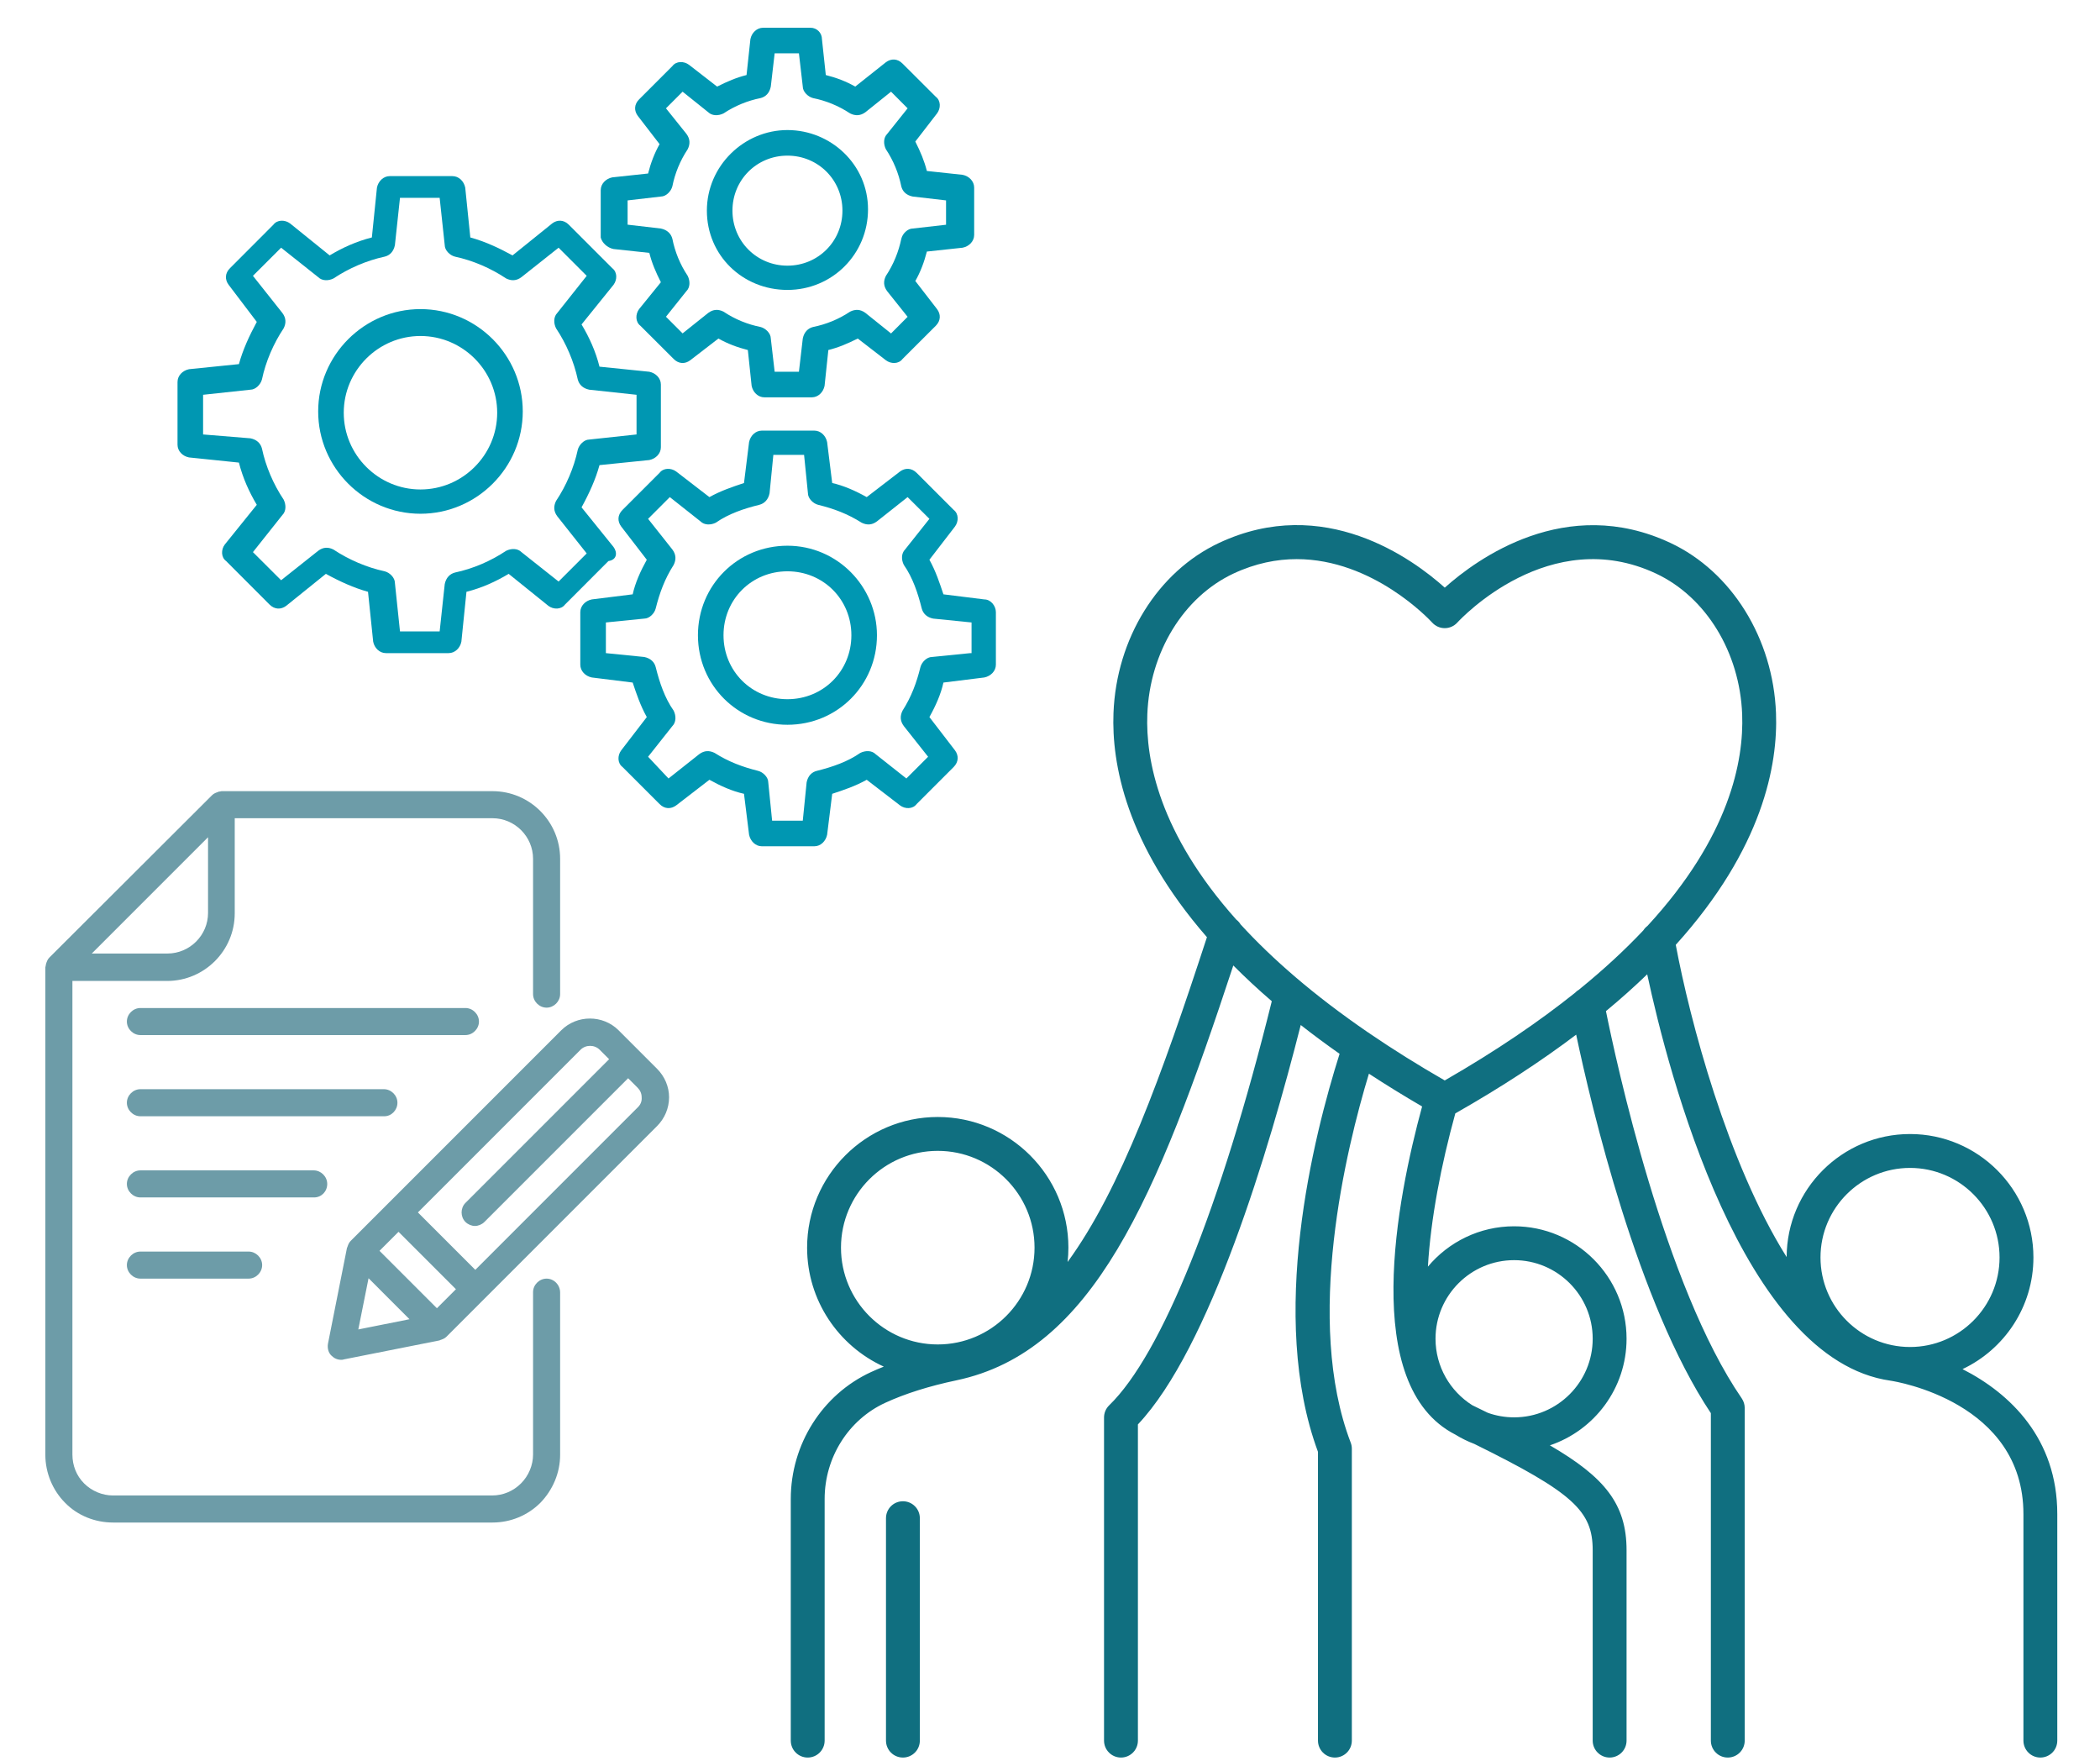 <svg xmlns="http://www.w3.org/2000/svg" xmlns:xlink="http://www.w3.org/1999/xlink" width="940" zoomAndPan="magnify" viewBox="0 0 705 591" height="788" preserveAspectRatio="xMidYMid meet" version="1.0"><defs><clipPath id="18afefb5b8"><path d="M 59.594 59 L 222 59 L 222 220 L 59.594 220 Z M 59.594 59 " clip-rule="nonzero"/></clipPath><clipPath id="aad2b253d8"><path d="M 194 144 L 334.379 144 L 334.379 284.094 L 194 284.094 Z M 194 144 " clip-rule="nonzero"/></clipPath><clipPath id="d3e76ded12"><path d="M 201 9.312 L 328 9.312 L 328 134 L 201 134 Z M 201 9.312 " clip-rule="nonzero"/></clipPath><clipPath id="4e668594ef"><path d="M 15 265.551 L 189 265.551 L 189 511.137 L 15 511.137 Z M 15 265.551 " clip-rule="nonzero"/></clipPath><clipPath id="a2077128d6"><path d="M 110 341 L 224.625 341 L 224.625 457 L 110 457 Z M 110 341 " clip-rule="nonzero"/></clipPath><clipPath id="f34d86a8ac"><path d="M 265.16 176 L 691 176 L 691 590 L 265.16 590 Z M 265.16 176 " clip-rule="nonzero"/></clipPath></defs><g clip-path="url(#18afefb5b8)"><path fill="#0097b2" d="M 187.527 195.191 L 175.062 185.316 C 173.77 184.023 171.648 184.023 169.914 184.875 C 164.77 188.316 158.77 190.898 152.746 192.168 C 151.035 192.609 149.742 193.902 149.305 196.047 L 147.598 211.926 L 134.281 211.926 L 132.574 195.633 C 132.574 193.902 130.84 192.168 129.133 191.754 C 123.133 190.461 117.109 187.875 111.961 184.461 C 110.254 183.582 108.523 183.582 106.816 184.875 L 94.375 194.754 L 84.914 185.316 L 94.793 172.875 C 96.086 171.582 96.086 169.438 95.23 167.703 C 91.793 162.559 89.207 156.559 87.938 150.535 C 87.5 148.824 86.207 147.535 84.059 147.117 L 68.18 145.824 L 68.18 132.508 L 84.059 130.801 C 85.793 130.801 87.5 129.07 87.938 127.363 C 89.207 121.363 91.793 115.336 95.23 110.191 C 96.086 108.484 96.086 106.754 94.793 105.043 L 84.914 92.582 L 94.375 83.141 L 106.816 93.02 C 108.109 94.312 110.254 94.312 111.961 93.461 C 117.109 90.02 123.133 87.434 129.133 86.141 C 130.867 85.727 132.133 84.434 132.574 82.289 L 134.281 66.41 L 147.598 66.41 L 149.305 82.289 C 149.305 83.996 151.035 85.727 152.746 86.141 C 158.77 87.434 164.77 90.02 169.914 93.461 C 171.648 94.312 173.355 94.312 175.062 93.02 L 187.527 83.141 L 196.965 92.582 L 187.086 105.043 C 185.816 106.336 185.816 108.484 186.672 110.191 C 190.109 115.336 192.672 121.363 193.965 127.363 C 194.402 129.07 195.672 130.363 197.82 130.801 L 213.695 132.508 L 213.695 145.824 L 197.82 147.535 C 196.109 147.535 194.402 149.266 193.965 150.973 C 192.672 156.996 190.109 162.996 186.672 168.145 C 185.816 169.875 185.816 171.582 187.086 173.289 L 196.965 185.754 Z M 205.965 183.582 L 195.234 170.289 C 197.82 165.582 199.965 160.852 201.258 156.117 L 217.988 154.41 C 220.137 153.973 221.867 152.266 221.867 150.117 L 221.867 129.07 C 221.867 126.922 220.137 125.215 217.988 124.777 L 201.258 123.07 C 199.965 117.922 197.82 113.191 195.234 108.898 L 205.965 95.605 C 207.258 93.875 207.258 91.312 205.551 90.02 L 190.941 75.41 C 189.234 73.703 187.086 73.703 185.379 74.996 L 172.062 85.727 C 167.355 83.141 162.621 80.996 157.891 79.703 L 156.184 62.969 C 155.746 60.824 154.035 59.117 151.891 59.117 L 130.84 59.117 C 128.719 59.117 126.988 60.824 126.547 62.969 L 124.84 79.703 C 119.695 80.996 114.961 83.141 110.672 85.727 L 97.379 74.996 C 95.645 73.703 93.086 73.703 91.793 75.41 L 77.207 90.02 C 75.473 91.727 75.473 93.875 76.766 95.605 L 86.207 108.043 C 83.645 112.777 81.5 117.484 80.207 122.215 L 63.449 123.922 C 61.305 124.363 59.594 126.07 59.594 128.215 L 59.594 149.266 C 59.594 151.41 61.305 153.117 63.449 153.535 L 80.207 155.266 C 81.5 160.41 83.645 165.145 86.207 169.438 L 75.473 182.754 C 74.18 184.461 74.18 187.047 75.914 188.316 L 90.5 202.926 C 92.23 204.633 94.375 204.633 96.086 203.34 L 109.402 192.609 C 114.109 195.191 118.84 197.34 123.547 198.633 L 125.281 215.363 C 125.695 217.512 127.426 219.219 129.574 219.219 L 150.598 219.219 C 152.746 219.219 154.477 217.512 154.891 215.363 L 156.598 198.633 C 161.77 197.34 166.477 195.191 170.77 192.609 L 184.086 203.34 C 185.793 204.633 188.379 204.633 189.672 202.926 L 204.258 188.316 C 207.258 187.875 207.258 185.316 205.965 183.582 " fill-opacity="1" fill-rule="nonzero"/></g><path fill="#0097b2" d="M 141.16 164.289 C 126.988 164.289 115.402 152.703 115.402 138.535 C 115.402 124.363 126.988 112.777 141.16 112.777 C 155.328 112.777 166.914 124.363 166.914 138.535 C 166.914 152.703 155.328 164.289 141.16 164.289 Z M 141.16 103.75 C 122.281 103.75 106.816 119.215 106.816 138.094 C 106.816 156.996 122.281 172.438 141.16 172.438 C 160.035 172.438 175.5 156.996 175.5 138.094 C 175.5 119.191 160.035 103.75 141.16 103.75 " fill-opacity="1" fill-rule="nonzero"/><g clip-path="url(#aad2b253d8)"><path fill="#0097b2" d="M 325.75 219.219 L 312.871 220.512 C 311.137 220.512 309.43 222.242 308.992 223.949 C 307.723 229.098 305.992 233.828 302.992 238.535 C 302.137 240.266 302.137 241.977 303.43 243.707 L 311.578 254 L 304.285 261.293 L 293.969 253.145 C 292.699 251.852 290.551 251.852 288.82 252.707 C 284.527 255.707 279.383 257.438 274.234 258.73 C 272.504 259.145 271.234 260.438 270.797 262.586 L 269.504 275.465 L 259.211 275.465 L 257.918 262.586 C 257.918 260.879 256.188 259.145 254.477 258.73 C 249.332 257.438 244.602 255.707 239.895 252.707 C 238.16 251.852 236.453 251.852 234.723 253.145 L 224.43 261.293 L 217.574 254 L 225.723 243.707 C 227.016 242.414 227.016 240.266 226.16 238.535 C 223.137 234.242 221.43 229.098 220.137 223.949 C 219.723 222.242 218.43 220.949 216.281 220.512 L 203.402 219.219 L 203.402 208.926 L 216.281 207.633 C 217.988 207.633 219.723 205.926 220.137 204.191 C 221.43 199.047 223.137 194.34 226.16 189.609 C 227.016 187.875 227.016 186.168 225.723 184.438 L 217.574 174.145 L 224.867 166.852 L 235.16 174.996 C 236.453 176.289 238.602 176.289 240.309 175.438 C 244.602 172.438 249.77 170.703 254.918 169.438 C 256.625 168.996 257.918 167.703 258.355 165.559 L 259.625 152.68 L 269.941 152.68 L 271.234 165.559 C 271.234 167.266 272.941 168.996 274.648 169.438 C 279.82 170.703 284.527 172.438 289.258 175.438 C 290.969 176.289 292.699 176.289 294.406 174.996 L 304.699 166.852 L 312.016 174.145 L 303.844 184.438 C 302.551 185.754 302.551 187.875 303.43 189.609 C 306.43 193.902 308.137 199.047 309.43 204.191 C 309.871 205.926 311.164 207.219 313.309 207.633 L 326.164 208.926 L 326.164 219.219 Z M 330.457 201.191 L 316.723 199.484 C 315.43 195.633 314.164 191.754 312.016 187.875 L 320.602 176.73 C 321.871 174.996 321.871 172.438 320.164 171.145 L 307.723 158.703 C 305.992 156.996 303.844 156.996 302.137 158.266 L 290.969 166.852 C 287.113 164.703 283.234 162.996 279.383 162.121 L 277.676 148.387 C 277.234 146.242 275.527 144.535 273.383 144.535 L 255.77 144.535 C 253.625 144.535 251.918 146.242 251.477 148.387 L 249.77 162.121 C 245.895 163.41 242.039 164.703 238.16 166.852 L 227.016 158.266 C 225.281 156.996 222.723 156.996 221.43 158.703 L 208.988 171.145 C 207.258 172.875 207.258 174.996 208.551 176.73 L 217.137 187.875 C 214.988 191.754 213.258 195.633 212.402 199.484 L 198.672 201.191 C 196.527 201.633 194.816 203.34 194.816 205.484 L 194.816 223.098 C 194.816 225.242 196.527 226.949 198.672 227.391 L 212.402 229.098 C 213.695 232.973 214.988 236.828 217.137 240.684 L 208.551 251.852 C 207.258 253.559 207.258 256.145 208.988 257.438 L 221.43 269.879 C 223.137 271.609 225.281 271.609 227.016 270.316 L 238.16 261.73 C 242.039 263.879 245.895 265.586 249.77 266.438 L 251.477 280.172 C 251.918 282.316 253.625 284.051 255.77 284.051 L 273.383 284.051 C 275.527 284.051 277.234 282.316 277.676 280.172 L 279.383 266.438 C 283.234 265.172 287.113 263.879 290.969 261.73 L 302.137 270.316 C 303.844 271.609 306.43 271.609 307.723 269.879 L 320.164 257.438 C 321.871 255.707 321.871 253.559 320.602 251.852 L 312.016 240.684 C 314.164 236.828 315.871 232.973 316.723 229.098 L 330.457 227.391 C 332.602 226.949 334.332 225.242 334.332 223.098 L 334.332 205.484 C 334.332 203.34 332.602 201.191 330.457 201.191 " fill-opacity="1" fill-rule="nonzero"/></g><path fill="#0097b2" d="M 264.355 234.684 C 252.332 234.684 242.895 225.242 242.895 213.219 C 242.895 201.191 252.332 191.754 264.355 191.754 C 276.383 191.754 285.82 201.191 285.82 213.219 C 285.82 225.242 276.383 234.684 264.355 234.684 Z M 264.355 183.168 C 247.625 183.168 234.309 196.461 234.309 213.219 C 234.309 229.949 247.625 243.266 264.355 243.266 C 281.09 243.266 294.406 229.949 294.406 213.219 C 294.406 196.902 281.09 183.168 264.355 183.168 " fill-opacity="1" fill-rule="nonzero"/><g clip-path="url(#d3e76ded12)"><path fill="#0097b2" d="M 210.695 67.262 L 221.867 65.969 C 223.574 65.969 225.281 64.262 225.723 62.531 C 226.574 58.238 228.309 53.945 230.867 50.094 C 231.723 48.383 231.723 46.652 230.453 44.945 L 223.574 36.359 L 229.16 30.773 L 237.746 37.652 C 239.039 38.922 241.184 38.922 242.895 38.066 C 246.746 35.508 251.039 33.773 255.332 32.922 C 257.062 32.48 258.355 31.215 258.77 29.043 L 260.062 17.895 L 268.211 17.895 L 269.504 29.066 C 269.504 30.773 271.234 32.48 272.941 32.922 C 277.234 33.773 281.527 35.508 285.383 38.066 C 287.113 38.922 288.82 38.922 290.551 37.652 L 299.137 30.773 L 304.699 36.359 L 297.844 44.945 C 296.551 46.238 296.551 48.383 297.406 50.094 C 299.992 53.969 301.699 58.262 302.578 62.555 C 302.992 64.262 304.285 65.555 306.43 65.969 L 317.602 67.262 L 317.602 75.434 L 306.43 76.703 C 304.723 76.703 302.992 78.434 302.578 80.141 C 301.699 84.434 299.992 88.727 297.406 92.605 C 296.551 94.312 296.551 96.02 297.844 97.75 L 304.699 106.336 L 299.137 111.922 L 290.551 105.043 C 288.82 103.75 287.113 103.75 285.383 104.605 C 281.527 107.191 277.234 108.898 272.941 109.754 C 271.234 110.191 269.941 111.484 269.504 113.629 L 268.211 124.777 L 260.062 124.777 L 258.77 113.629 C 258.77 111.898 257.062 110.191 255.332 109.754 C 251.039 108.898 246.746 107.191 242.895 104.605 C 241.184 103.75 239.453 103.75 237.746 105.043 L 229.16 111.898 L 223.574 106.312 L 230.43 97.727 C 231.723 96.461 231.723 94.312 230.867 92.582 C 228.281 88.727 226.574 84.434 225.723 80.141 C 225.281 78.434 223.988 77.141 221.844 76.703 L 210.695 75.41 Z M 205.965 83.582 L 217.988 84.875 C 218.844 88.312 220.137 91.312 221.867 94.727 L 214.551 103.75 C 213.281 105.461 213.281 108.043 214.988 109.336 L 226.16 120.484 C 227.867 122.215 230.016 122.215 231.723 120.922 L 241.184 113.629 C 244.184 115.336 247.625 116.629 251.062 117.484 L 252.332 129.508 C 252.77 131.656 254.477 133.363 256.625 133.363 L 272.527 133.363 C 274.676 133.363 276.383 131.656 276.82 129.508 L 278.09 117.484 C 281.527 116.629 284.527 115.336 287.969 113.629 L 297.406 120.922 C 299.137 122.215 301.699 122.215 302.992 120.484 L 314.164 109.336 C 315.871 107.605 315.871 105.461 314.578 103.75 L 307.285 94.312 C 309.016 91.312 310.285 87.875 311.164 84.434 L 323.164 83.141 C 325.309 82.727 327.043 80.996 327.043 78.848 L 327.043 62.969 C 327.043 60.824 325.309 59.094 323.164 58.676 L 311.164 57.387 C 310.285 53.945 309.016 50.945 307.285 47.508 L 314.578 38.066 C 315.871 36.359 315.871 33.773 314.164 32.48 L 302.992 21.336 C 301.285 19.605 299.137 19.605 297.406 20.895 L 287.113 29.066 C 284.113 27.336 280.676 26.043 277.234 25.188 L 275.941 13.164 C 275.941 11.02 274.234 9.312 272.09 9.312 L 256.211 9.312 C 254.062 9.312 252.332 11.02 251.918 13.164 L 250.625 25.188 C 247.184 26.043 244.184 27.336 240.746 29.066 L 231.309 21.75 C 229.574 20.457 227.016 20.457 225.723 22.188 L 214.551 33.359 C 212.844 35.066 212.844 37.215 214.137 38.922 L 221.43 48.383 C 219.723 51.387 218.43 54.824 217.574 58.238 L 205.551 59.531 C 203.402 59.969 201.672 61.68 201.672 63.824 L 201.672 79.727 C 202.109 81.434 203.82 83.141 205.965 83.582 " fill-opacity="1" fill-rule="nonzero"/></g><path fill="#0097b2" d="M 264.355 52.238 C 274.648 52.238 282.82 60.387 282.82 70.703 C 282.82 80.996 274.648 89.168 264.355 89.168 C 254.062 89.168 245.895 80.996 245.895 70.703 C 245.895 60.387 254.062 52.238 264.355 52.238 Z M 264.355 97.312 C 279.383 97.312 291.406 85.289 291.406 70.262 C 291.406 55.238 278.941 43.652 264.355 43.652 C 249.77 43.652 237.309 55.676 237.309 70.703 C 237.309 85.727 249.332 97.312 264.355 97.312 " fill-opacity="1" fill-rule="nonzero"/><g clip-path="url(#4e668594ef)"><path fill="#6d9ca8" d="M 183.5 429.164 C 181.047 429.164 178.957 431.25 178.957 433.703 L 178.957 488.199 C 178.957 491.762 177.484 495.32 174.91 497.898 C 172.332 500.477 168.895 501.949 165.211 501.949 L 37.93 501.949 C 34.371 501.949 30.812 500.477 28.234 497.898 C 25.656 495.32 24.309 491.883 24.309 488.199 L 24.309 329.254 L 56.098 329.254 C 68.617 329.254 78.805 319.066 78.805 306.547 L 78.805 274.633 L 165.336 274.633 C 172.82 274.633 178.957 280.77 178.957 288.258 L 178.957 333.672 C 178.957 336.125 181.047 338.215 183.5 338.215 C 185.953 338.215 188.043 336.125 188.043 333.672 L 188.043 288.258 C 188.043 275.738 177.855 265.551 165.336 265.551 L 74.383 265.551 C 74.141 265.551 74.016 265.676 73.77 265.676 C 73.527 265.676 73.402 265.676 73.281 265.797 C 72.543 266.043 71.809 266.289 71.195 266.902 L 16.574 321.398 C 15.961 322.012 15.715 322.746 15.469 323.484 C 15.469 323.73 15.348 323.852 15.348 324.098 C 15.348 324.344 15.223 324.465 15.223 324.711 L 15.223 488.324 C 15.223 494.336 17.68 500.23 21.852 504.402 C 26.023 508.699 31.918 511.031 37.93 511.031 L 165.336 511.031 C 171.348 511.031 177.117 508.699 181.414 504.402 C 185.586 500.105 188.043 494.336 188.043 488.324 L 188.043 433.828 C 188.043 431.25 185.953 429.164 183.5 429.164 Z M 69.844 281.016 L 69.844 306.422 C 69.844 313.91 63.707 320.047 56.219 320.047 L 30.812 320.047 Z M 69.844 281.016 " fill-opacity="1" fill-rule="nonzero"/></g><g clip-path="url(#a2077128d6)"><path fill="#6d9ca8" d="M 220.566 358.711 L 207.68 345.824 C 202.402 340.547 193.688 340.547 188.41 345.824 L 130.598 403.633 L 117.711 416.52 C 117.098 417.133 116.852 417.871 116.605 418.609 C 116.605 418.73 116.484 418.73 116.484 418.852 L 110.102 451.012 C 109.855 452.484 110.223 454.078 111.328 455.062 C 112.188 455.922 113.293 456.41 114.52 456.41 C 114.766 456.41 115.133 456.41 115.379 456.289 L 147.539 449.906 C 147.66 449.906 147.66 449.785 147.781 449.785 C 148.52 449.539 149.254 449.293 149.871 448.68 L 162.758 435.789 L 220.566 377.98 C 223.145 375.402 224.617 371.965 224.617 368.285 C 224.617 364.727 223.145 361.289 220.566 358.711 Z M 146.68 439.105 L 127.406 419.836 L 133.789 413.453 L 153.062 432.723 Z M 123.727 429.039 L 137.473 442.789 L 120.289 446.223 Z M 214.184 371.598 L 159.566 426.219 L 140.297 406.945 L 194.914 352.328 C 196.633 350.609 199.578 350.609 201.297 352.328 L 204.488 355.52 L 156.25 403.758 C 154.535 405.473 154.535 408.422 156.25 410.137 C 157.109 410.996 158.34 411.488 159.441 411.488 C 160.547 411.488 161.773 410.996 162.633 410.137 L 210.871 361.902 L 214.062 365.094 C 214.922 365.953 215.414 367.059 215.414 368.285 C 215.535 369.633 215.043 370.738 214.184 371.598 Z M 214.184 371.598 " fill-opacity="1" fill-rule="nonzero"/></g><path fill="#6d9ca8" d="M 160.793 342.879 C 160.793 340.422 158.707 338.336 156.25 338.336 L 47.137 338.336 C 44.684 338.336 42.594 340.422 42.594 342.879 C 42.594 345.332 44.684 347.418 47.137 347.418 L 156.25 347.418 C 158.707 347.418 160.793 345.332 160.793 342.879 Z M 160.793 342.879 " fill-opacity="1" fill-rule="nonzero"/><path fill="#6d9ca8" d="M 133.422 370.125 C 133.422 367.672 131.336 365.582 128.883 365.582 L 47.137 365.582 C 44.684 365.582 42.594 367.672 42.594 370.125 C 42.594 372.582 44.684 374.668 47.137 374.668 L 129.004 374.668 C 131.457 374.668 133.422 372.582 133.422 370.125 Z M 133.422 370.125 " fill-opacity="1" fill-rule="nonzero"/><path fill="#6d9ca8" d="M 109.855 397.375 C 109.855 394.918 107.77 392.832 105.316 392.832 L 47.137 392.832 C 44.684 392.832 42.594 394.918 42.594 397.375 C 42.594 399.828 44.684 401.914 47.137 401.914 L 105.438 401.914 C 107.891 401.914 109.855 399.949 109.855 397.375 Z M 109.855 397.375 " fill-opacity="1" fill-rule="nonzero"/><path fill="#6d9ca8" d="M 47.137 420.082 C 44.684 420.082 42.594 422.168 42.594 424.621 C 42.594 427.078 44.684 429.164 47.137 429.164 L 83.469 429.164 C 85.922 429.164 88.008 427.078 88.008 424.621 C 88.008 422.168 85.922 420.082 83.469 420.082 Z M 47.137 420.082 " fill-opacity="1" fill-rule="nonzero"/><g clip-path="url(#f34d86a8ac)"><path fill="#106f80" d="M 530.016 332.227 C 529.547 332.5 529.125 332.836 528.77 333.223 C 516.797 342.801 502.387 352.66 485.02 362.648 C 475.895 357.395 467.59 352.188 460.02 347.027 C 459.762 346.816 459.488 346.629 459.188 346.469 C 440.914 333.941 427.008 321.766 416.477 310.258 C 416.105 309.641 415.617 309.098 415.027 308.652 C 389.129 279.637 384.59 254.965 385.172 239.777 C 385.969 218.93 397.316 200.383 414.086 192.516 C 421.484 189.051 428.629 187.668 435.316 187.668 C 460.91 187.668 479.832 207.902 480.82 208.98 C 481.895 210.164 483.418 210.836 485.008 210.836 C 485.012 210.836 485.02 210.836 485.02 210.836 C 486.609 210.836 488.129 210.168 489.207 209 C 490.457 207.629 520.273 175.781 555.957 192.516 C 572.723 200.383 584.074 218.93 584.871 239.777 C 585.461 255.336 580.691 280.84 553.082 310.777 C 552.531 311.188 552.059 311.695 551.688 312.277 C 545.59 318.742 538.422 325.414 530.016 332.227 Z M 508.309 422.965 C 522.855 422.965 534.691 434.797 534.691 449.344 C 534.691 463.891 522.855 475.727 508.309 475.727 C 505.215 475.727 502.246 475.188 499.48 474.203 C 497.781 473.367 496.051 472.523 494.246 471.645 C 486.848 466.969 481.926 458.723 481.926 449.344 C 481.926 434.797 493.762 422.965 508.309 422.965 Z M 282.332 418.77 C 282.332 400.859 296.902 386.281 314.816 386.281 C 332.734 386.281 347.309 400.859 347.309 418.77 C 347.309 436.688 332.734 451.258 314.816 451.258 C 296.902 451.258 282.332 436.688 282.332 418.77 Z M 641.223 392.008 C 657.797 392.008 671.277 405.488 671.277 422.059 C 671.277 438.633 657.797 452.113 641.223 452.113 C 624.648 452.113 611.168 438.633 611.168 422.059 C 611.168 405.488 624.648 392.008 641.223 392.008 Z M 658.848 459.539 C 672.898 452.902 682.648 438.602 682.648 422.059 C 682.648 399.215 664.066 380.633 641.223 380.633 C 618.426 380.633 599.875 399.145 599.801 421.926 C 579.949 390.363 567.277 342.277 562.578 317.129 C 591.875 284.711 596.891 256.59 596.23 239.344 C 595.27 214.293 581.359 191.875 560.781 182.227 C 525.691 165.77 495.773 187.633 485.031 197.242 C 474.316 187.613 444.48 165.711 409.258 182.227 C 388.68 191.875 374.766 214.293 373.812 239.344 C 373.168 256.133 377.902 283.23 405.188 314.562 C 390.043 360.902 376.285 399.07 358.406 423.582 C 358.582 422 358.676 420.398 358.676 418.77 C 358.676 394.586 339 374.914 314.816 374.914 C 290.633 374.914 270.957 394.586 270.957 418.77 C 270.957 436.496 281.539 451.789 296.703 458.699 C 295.23 459.289 293.781 459.895 292.41 460.531 C 276.051 468.074 265.477 484.789 265.477 503.117 L 265.477 584.227 C 265.477 587.371 268.02 589.914 271.16 589.914 C 274.301 589.914 276.844 587.371 276.844 584.227 L 276.844 503.117 C 276.844 489.211 284.82 476.547 297.164 470.855 C 303.832 467.781 311.887 465.238 321.102 463.297 C 366.891 453.652 388.34 402.074 414.039 324.055 C 417.969 328.004 422.262 332.012 426.957 336.055 C 409.824 405.246 389.961 454.633 372.367 471.688 C 371.266 472.758 370.641 474.23 370.641 475.77 L 370.641 584.227 C 370.641 587.371 373.191 589.914 376.328 589.914 C 379.465 589.914 382.012 587.371 382.012 584.227 L 382.012 478.102 C 406.164 452.512 425.984 386.207 436.676 344.039 C 440.762 347.242 445.105 350.469 449.719 353.711 C 440.891 381.586 425.707 442.078 442.465 487.305 L 442.465 584.227 C 442.465 587.371 445.012 589.914 448.148 589.914 C 451.289 589.914 453.832 587.371 453.832 584.227 L 453.832 486.273 C 453.832 485.578 453.711 484.891 453.461 484.242 C 437.785 443.316 451.934 385.566 459.566 360.375 C 465.156 364.031 471.098 367.699 477.422 371.383 C 469.02 402.164 456.461 465.152 488.598 481.527 C 490.602 482.758 492.723 483.801 494.945 484.645 C 528.18 501.023 534.691 507.207 534.691 520.324 L 534.691 584.227 C 534.691 587.371 537.234 589.914 540.371 589.914 C 543.512 589.914 546.059 587.371 546.059 584.227 L 546.059 520.324 C 546.059 504.766 538.629 495.785 520.32 485.125 C 535.262 480.09 546.059 465.961 546.059 449.344 C 546.059 428.531 529.125 411.598 508.309 411.598 C 496.703 411.598 486.301 416.867 479.371 425.141 C 480.301 409.109 483.82 390.965 488.57 373.707 C 504.207 364.824 517.629 355.977 529.145 347.281 C 534.246 371.488 549.762 437.402 574.359 474.32 L 574.359 584.227 C 574.359 587.371 576.902 589.914 580.039 589.914 C 583.184 589.914 585.727 587.371 585.727 584.227 L 585.727 472.578 C 585.727 471.43 585.375 470.305 584.727 469.355 C 558.777 431.629 542.504 356.07 539.141 339.379 C 544.176 335.215 548.781 331.09 552.992 327.02 C 560.039 359.902 584.863 456.43 634.707 463.426 C 636.531 463.699 679.293 470.629 679.293 508.184 L 679.293 584.227 C 679.293 587.371 681.836 589.914 684.973 589.914 C 688.117 589.914 690.66 587.371 690.66 584.227 L 690.66 508.184 C 690.66 482.926 674.922 467.711 658.848 459.539 " fill-opacity="1" fill-rule="nonzero"/></g><path fill="#106f80" d="M 303.125 503.891 C 299.98 503.891 297.438 506.434 297.438 509.574 L 297.438 584.227 C 297.438 587.371 299.98 589.914 303.125 589.914 C 306.262 589.914 308.805 587.371 308.805 584.227 L 308.805 509.574 C 308.805 506.434 306.262 503.891 303.125 503.891 " fill-opacity="1" fill-rule="nonzero"/></svg>